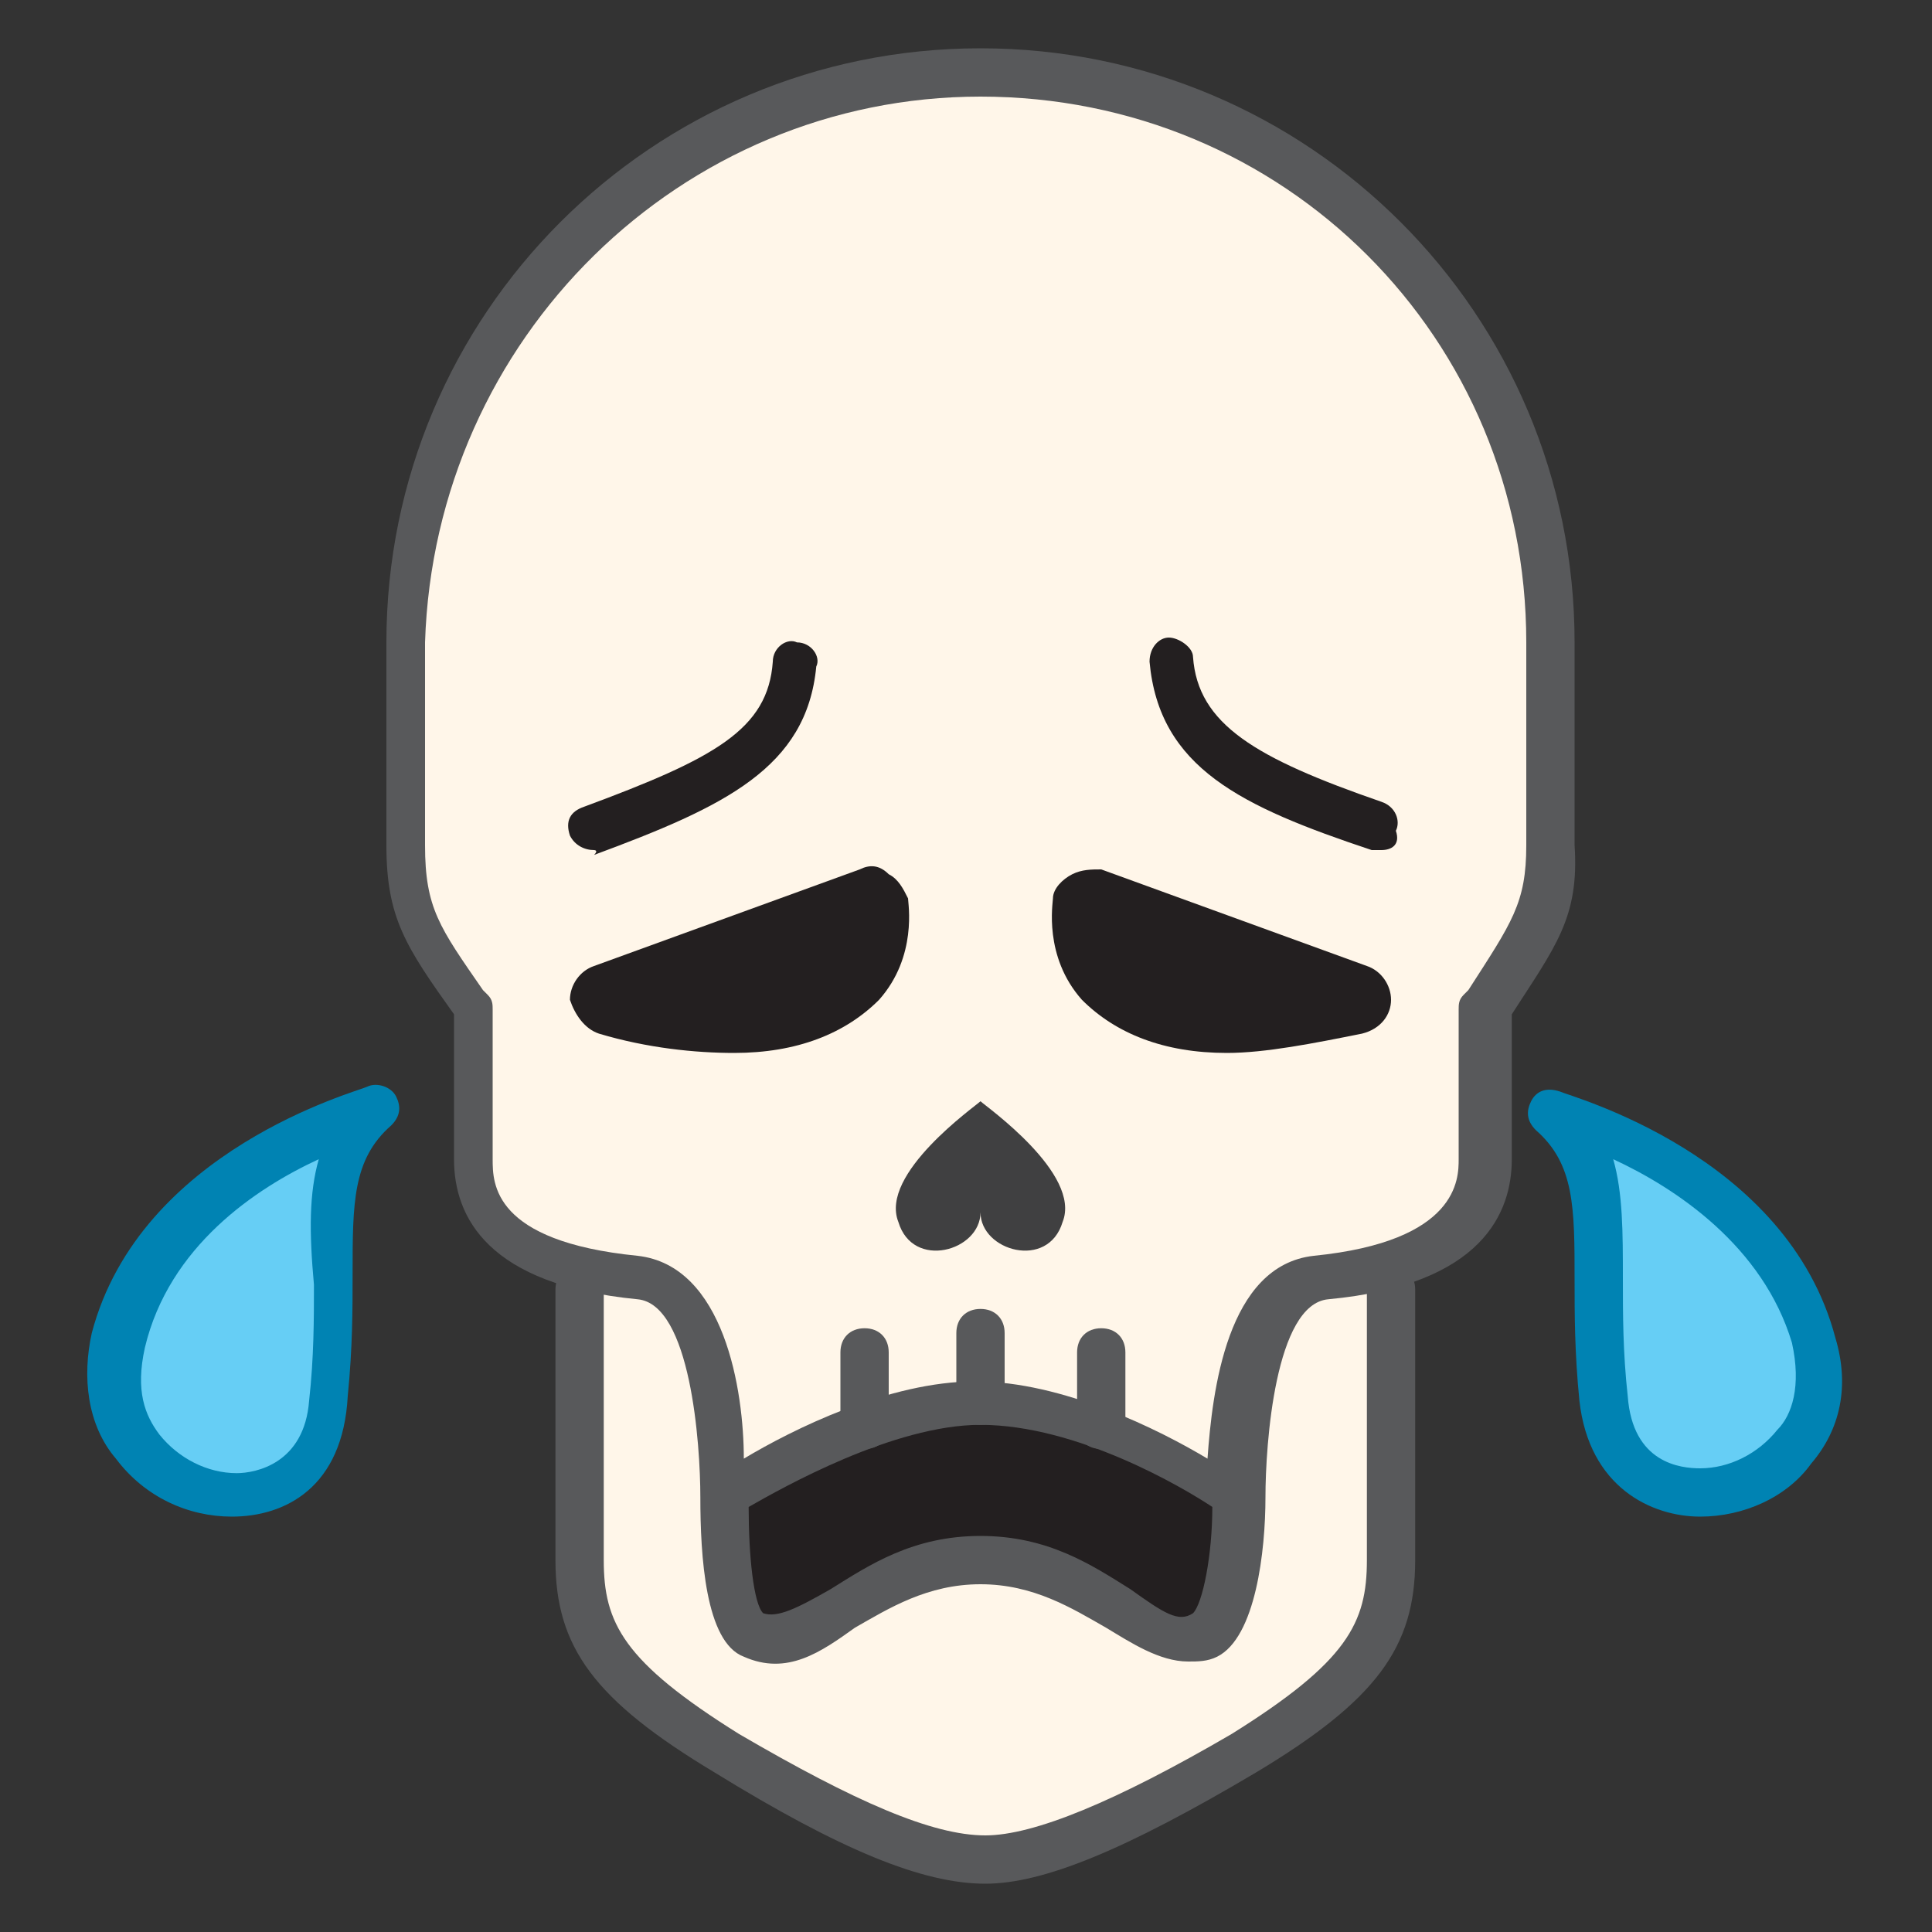 <?xml version="1.0" encoding="utf-8"?><svg version="1.1" xmlns="http://www.w3.org/2000/svg" xmlns:xlink="http://www.w3.org/1999/xlink" x="0px" y="0px" viewBox="0 0 40 40" enable-background="new 0 0 40 40" xml:space="preserve"><rect x="0" y="0" width="40" height="40" fill="#333333" stroke="none"/><g><g><path fill="#FFF6E9" d="M28.7,26.7v5.6c0,1.6-0.7,2.6-3,4c-2.4,1.4-4.1,2.2-5.3,2.2h0h0c-1.2,0-2.9-0.8-5.3-2.2
			c-2.4-1.4-3.1-2.4-3-4v-5.6"></path><path fill="#58595B" d="M20.4,39c-1.3,0-3-0.7-5.6-2.3c-2.5-1.5-3.3-2.6-3.3-4.4v-5.6c0-0.3,0.2-0.5,0.5-0.5s0.5,0.2,0.5,0.5v5.6
			c0,1.3,0.4,2.1,2.8,3.6c2.4,1.4,4,2.1,5.1,2.1c1,0,2.7-0.7,5.1-2.1c2.4-1.5,2.8-2.3,2.8-3.6v-5.6c0-0.3,0.2-0.5,0.5-0.5
			s0.5,0.2,0.5,0.5v5.6c0,1.8-0.8,2.9-3.3,4.4C23.3,38.3,21.6,39,20.4,39z"></path></g><path fill="#231F20" d="M25.7,31c0,0,0,2.6-0.7,2.9c-1.3,0.5-2.2-1.5-4.7-1.5c-2.4,0-3.4,2.1-4.7,1.5C15,33.6,15,31,15,31"></path><path fill="#231F20" d="M15.3,31.2c0,0,3.7-2.1,5.1-2.1c2.3,0,5,2.1,5,2.1H15.3z"></path><g><path fill="#FFF6E9" d="M32.1,13.3c0-6.5-5.3-11.8-11.8-11.8h0l0,0h0c-6.5,0-11.8,5.3-11.8,11.8c0,0,0,3,0,4.2
			c0,1.4,0.3,1.9,1.3,3.4V24c0,1.3,1,2.2,3.4,2.5C15,26.6,15,30.3,15,31c0,0,2.9-2,5.3-2c2.5,0,5.3,2,5.3,2c0-0.7,0-4.4,1.7-4.6
			c2.4-0.2,3.4-1.1,3.4-2.5v-3.1c1-1.5,1.4-2,1.3-3.4C32.1,16.3,32.1,13.3,32.1,13.3z"></path><path fill="#58595B" d="M32.6,13.3C32.6,6.5,27.1,1,20.3,1C13.5,1,8,6.5,8,13.3c0,0,0,3,0,4.2C8,19,8.4,19.6,9.4,21l0,3
			c0,1.2,0.7,2.6,3.8,2.9c1.1,0.1,1.3,3,1.3,4.1c0,1.2,0.1,3,0.9,3.3c0.9,0.4,1.6-0.1,2.3-0.6c0.7-0.4,1.5-0.9,2.6-0.9
			c1.1,0,1.9,0.5,2.6,0.9c0.5,0.3,1.1,0.7,1.7,0.7c0.2,0,0.4,0,0.6-0.1c0.8-0.4,1-2.2,1-3.3c0-1.1,0.2-4,1.3-4.1
			c3.2-0.3,3.8-1.8,3.8-2.9v-3l0,0c0.9-1.4,1.4-2,1.3-3.5C32.6,16.3,32.6,13.3,32.6,13.3z M23.4,32.9c-0.8-0.5-1.7-1.1-3.1-1.1
			c-1.4,0-2.3,0.6-3.1,1.1c-0.7,0.4-1.1,0.6-1.4,0.5c-0.2-0.2-0.3-1.2-0.3-2.2c0.7-0.4,3-1.7,4.8-1.7c2,0,4.2,1.3,4.8,1.7
			c0,1-0.2,2-0.4,2.2C24.4,33.6,24.1,33.4,23.4,32.9z M31.6,17.5c0,1.2-0.3,1.6-1.2,3l-0.1,0.1c-0.1,0.1-0.1,0.2-0.1,0.3V24
			c0,0.4,0,1.7-3,2c-1.8,0.2-2.1,2.8-2.2,4.2c-1-0.6-3-1.6-4.8-1.6c-1.8,0-3.8,1-4.8,1.6c0-1.4-0.4-4-2.2-4.2c-3-0.3-3-1.5-3-2v-3.1
			c0-0.1,0-0.2-0.1-0.3l-0.1-0.1c-0.9-1.3-1.2-1.7-1.2-3c0-1.2,0-4.2,0-4.2C9,7,14.1,2,20.3,2C26.6,2,31.6,7,31.6,13.3
			C31.6,13.3,31.6,16.3,31.6,17.5z"></path></g><path fill="#231F20" d="M12.3,17.6c-0.2,0-0.4-0.1-0.5-0.3c-0.1-0.3,0-0.5,0.3-0.6c2.7-1,3.8-1.6,3.9-3c0-0.3,0.3-0.5,0.5-0.4
		c0.3,0,0.5,0.3,0.4,0.5c-0.2,2.1-1.9,2.9-4.6,3.9C12.4,17.6,12.3,17.6,12.3,17.6z"></path><path fill="#231F20" d="M28.6,17.6c-0.1,0-0.1,0-0.2,0c-2.7-0.9-4.4-1.7-4.6-3.9c0-0.3,0.2-0.5,0.4-0.5c0.2,0,0.5,0.2,0.5,0.4
		c0.1,1.4,1.3,2.1,3.9,3c0.3,0.1,0.4,0.4,0.3,0.6C29,17.5,28.8,17.6,28.6,17.6z"></path><path fill="#404041" d="M20.3,22.8C20.3,22.8,20.3,22.8,20.3,22.8C20.3,22.8,20.3,22.8,20.3,22.8C20.3,22.8,20.3,22.8,20.3,22.8
		C20.3,22.8,20.3,22.8,20.3,22.8c-0.1,0.1-2.1,1.5-1.7,2.5c0.3,1,1.7,0.6,1.7-0.2c0,0.8,1.4,1.2,1.7,0.2
		C22.4,24.3,20.4,22.9,20.3,22.8z"></path><path fill="#58595B" d="M22.8,30c-0.3,0-0.5-0.2-0.5-0.5V28c0-0.3,0.2-0.5,0.5-0.5s0.5,0.2,0.5,0.5v1.5C23.3,29.8,23.1,30,22.8,30z
		"></path><path fill="#58595B" d="M17.9,30c-0.3,0-0.5-0.2-0.5-0.5V28c0-0.3,0.2-0.5,0.5-0.5c0.3,0,0.5,0.2,0.5,0.5v1.5
		C18.4,29.8,18.2,30,17.9,30z"></path><path fill="#58595B" d="M20.3,29.5c-0.3,0-0.5-0.2-0.5-0.5v-1.4c0-0.3,0.2-0.5,0.5-0.5c0.3,0,0.5,0.2,0.5,0.5V29
		C20.8,29.3,20.6,29.5,20.3,29.5z"></path><g><path fill="#231F20" d="M12.6,20.6l5.5-2C18,18.7,18.6,22.2,12.6,20.6z"></path><path fill="#231F20" d="M15.2,21.8c-0.8,0-1.8-0.1-2.8-0.4c-0.3-0.1-0.5-0.4-0.6-0.7c0-0.3,0.2-0.6,0.5-0.7l5.5-2
			c0.2-0.1,0.4-0.1,0.6,0.1c0.2,0.1,0.3,0.3,0.4,0.5c0,0.1,0.2,1.2-0.6,2.1C17.5,21.4,16.5,21.8,15.2,21.8z M16.8,19.9l-1,0.4
			C16.3,20.2,16.6,20.1,16.8,19.9z"></path></g><g><path fill="#231F20" d="M28.1,20.6l-5.5-2C22.6,18.7,22,22.2,28.1,20.6z"></path><path fill="#231F20" d="M25.4,21.8L25.4,21.8c-1.3,0-2.3-0.4-3-1.1c-0.8-0.9-0.6-2-0.6-2.1c0-0.2,0.2-0.4,0.4-0.5
			c0.2-0.1,0.4-0.1,0.6-0.1l5.5,2c0.3,0.1,0.5,0.4,0.5,0.7c0,0.3-0.2,0.6-0.6,0.7C27.2,21.6,26.2,21.8,25.4,21.8z M23.8,19.9
			c0.2,0.2,0.6,0.3,1,0.4L23.8,19.9z"></path></g><g><path fill="#66CEF5" d="M7.8,23c0,0-4.4,1.2-5.3,4.7c-0.9,3.3,4,4.6,4.3,1.2C7.1,26,6.4,24.2,7.8,23z"></path><path fill="#0083B3" d="M4.8,31.4L4.8,31.4c-0.9,0-1.8-0.4-2.4-1.2c-0.6-0.7-0.7-1.7-0.5-2.6c1-3.8,5.5-5,5.7-5.1
			c0.2-0.1,0.5,0,0.6,0.2c0.1,0.2,0.1,0.4-0.1,0.6c-0.8,0.7-0.8,1.6-0.8,3.1c0,0.7,0,1.5-0.1,2.5C7.1,30.8,5.9,31.4,4.8,31.4z
			 M6.6,24c-1.3,0.6-3.1,1.8-3.6,3.9c-0.2,0.9,0,1.4,0.3,1.8c0.4,0.5,1,0.8,1.6,0.8c0.4,0,1.4-0.2,1.5-1.5c0.1-0.9,0.1-1.7,0.1-2.4
			C6.4,25.5,6.4,24.7,6.6,24z"></path></g><g><path fill="#66CEF5" d="M32.2,23c0,0,4.4,1.2,5.3,4.7c0.9,3.3-4,4.6-4.3,1.2C32.9,26,33.6,24.2,32.2,23z"></path><path fill="#0083B3" d="M35.2,31.4c-1,0-2.3-0.6-2.5-2.4c-0.1-1-0.1-1.8-0.1-2.5c0-1.5,0-2.4-0.8-3.1c-0.2-0.2-0.2-0.4-0.1-0.6
			c0.1-0.2,0.3-0.3,0.6-0.2c0.2,0.1,4.7,1.3,5.7,5.1c0.3,1,0.1,1.9-0.5,2.6C37,31,36.1,31.4,35.2,31.4z M33.4,24
			c0.2,0.7,0.2,1.5,0.2,2.5c0,0.7,0,1.5,0.1,2.4c0.1,1.4,1.1,1.5,1.5,1.5c0.6,0,1.2-0.3,1.6-0.8c0.3-0.3,0.5-0.9,0.3-1.8
			C36.5,25.8,34.7,24.6,33.4,24z"></path></g></g></svg>